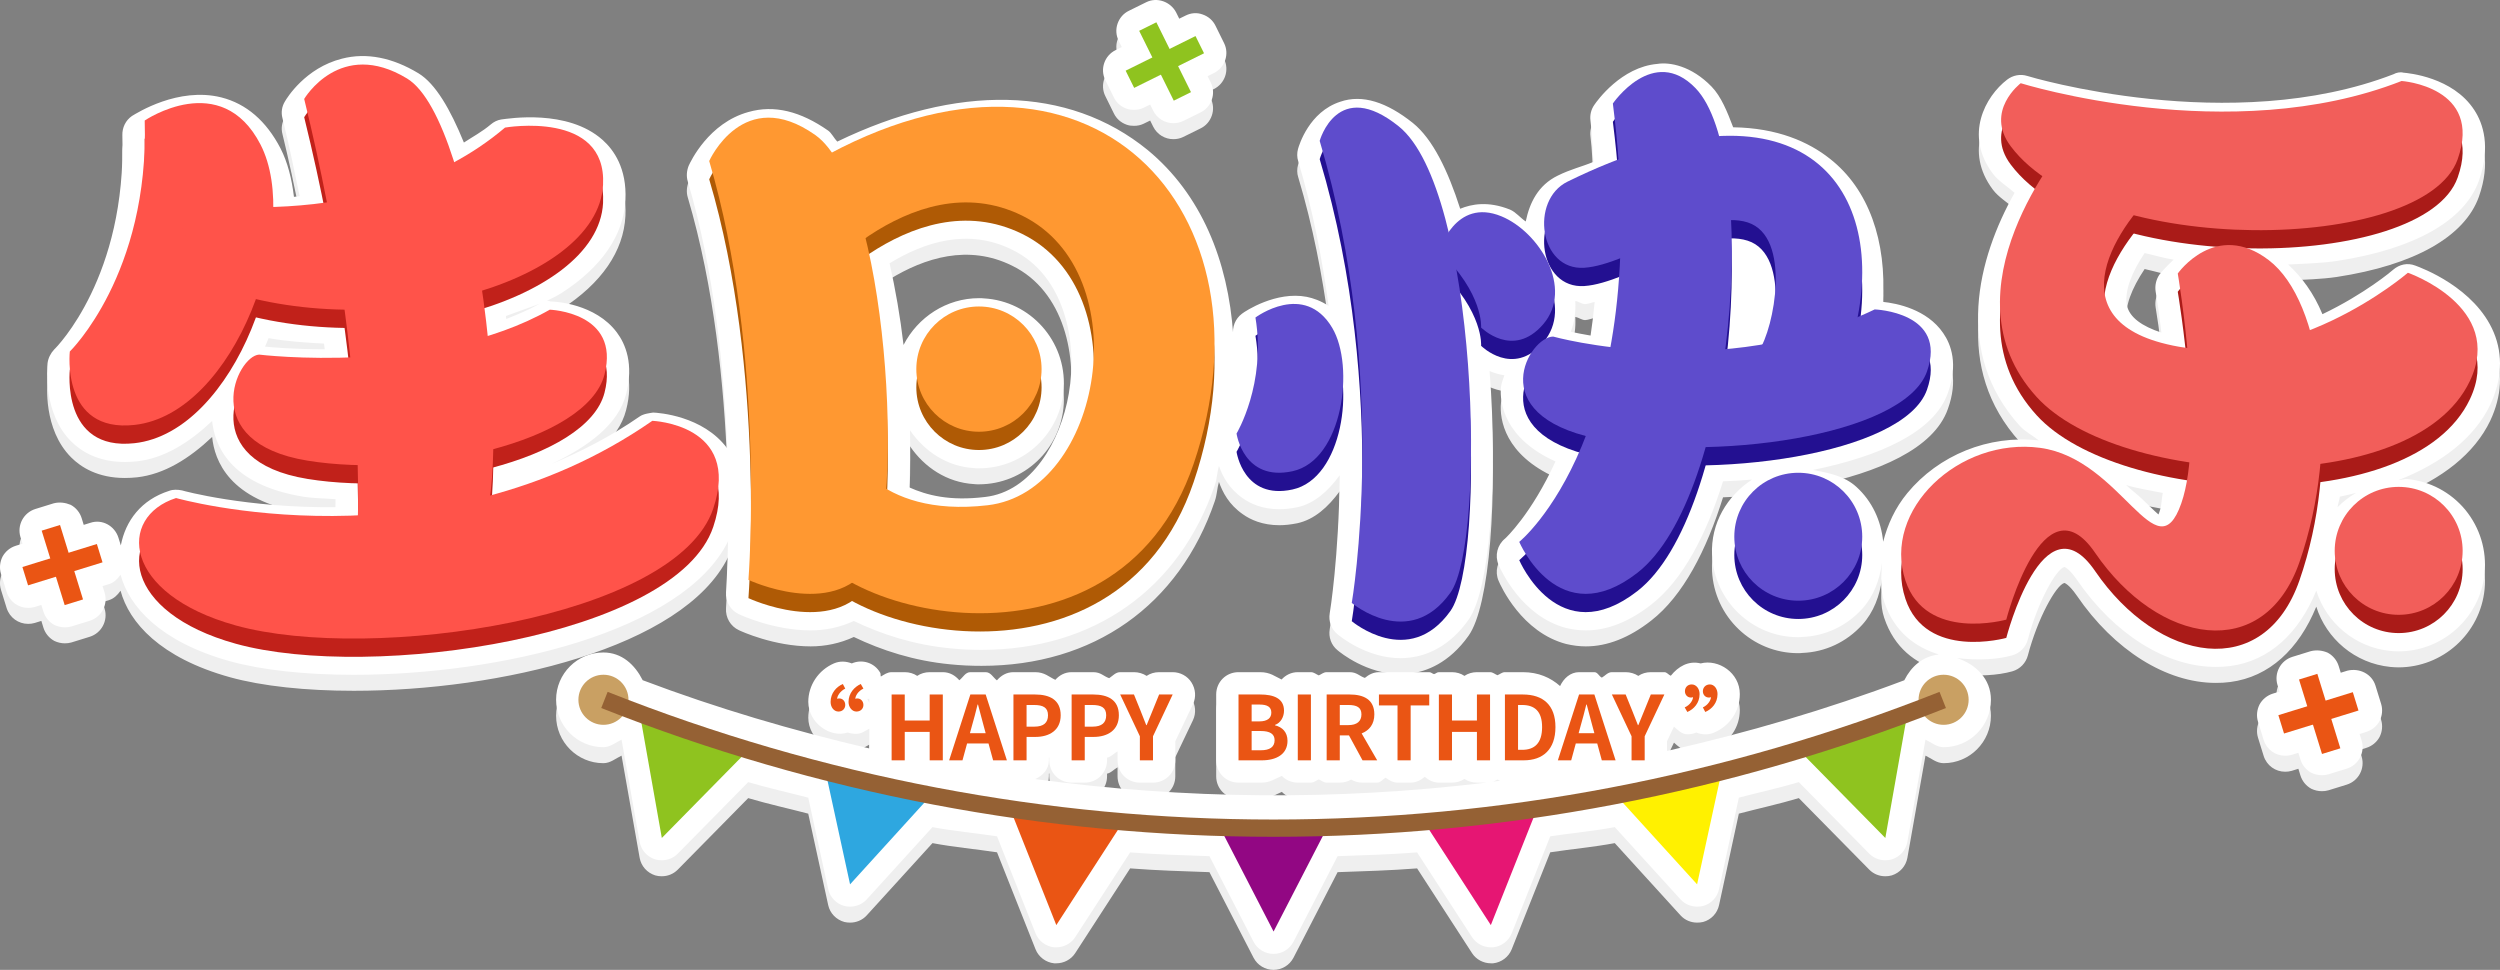 <?xml version="1.0" encoding="iso-8859-1"?>
<!-- Generator: Adobe Illustrator 22.1.0, SVG Export Plug-In . SVG Version: 6.00 Build 0)  -->
<svg version="1.1" id="&#x56FE;&#x5C42;_1" xmlns="http://www.w3.org/2000/svg" xmlns:xlink="http://www.w3.org/1999/xlink" x="0px"
	 y="0px" viewBox="0 0 1190.605 461.9" style="enable-background:new 0 0 1190.605 461.9;" xml:space="preserve">
<rect x="0" y="0" width="1190.605" height="461.9" fill="#808080" stroke="none"/>
<g>
	<g>
		<path style="fill:#EFEFEF;" d="M1185.973,200.34c5.521-11.771,6.146-23.646,1.667-34.375
			c-8.958-21.458-34.583-30.833-37.395-31.875c-3.75-1.458-7.604-0.521-10.521,1.979c-0.208,0.26-13.672,11.64-33.685,21.172
			c-4.154-10.052-9.831-17.63-16.315-23.646c7.812-0.443,15.768-0.599,23.125-1.693c36.875-5.625,60.937-19.166,67.708-38.229
			c5.729-16.25,1.979-27.291-2.188-33.645c-10.208-15.729-31.458-17.604-33.854-17.812c-1.354-0.417-3.333,0-4.583,0.729
			c-77.499,30-173.644,1.146-174.477,0.833c-3.333-1.042-6.875-0.312-9.583,1.771c-10.312,7.917-20.625,26.354-6.771,44.791
			c2.604,3.49,6.914,6.042,10.325,9.114c-17.513,31.067-29.31,75.989,2.591,111.092c2.37,2.604,6.042,4.479,8.958,6.823
			c-23.958-2.76-47.734,7.057-62.603,25.052c-5.898,7.135-9.453,15.104-11.523,23.177c-1.003-10.026-5.247-19.271-12.747-26.093
			c-5.703-5.234-13.255-6.693-20.651-8.073c30.989-6.38,57.525-17.708,64.192-36.614c5-13.75,1.563-23.125-2.187-28.541
			c-7.76-11.406-22.161-14.219-28.75-14.896c1.875-28.828-6.667-53.697-25.312-68.228c-10.026-7.943-24.83-14.609-45.989-14.922
			c-2.786-7.318-5.677-14.609-10.26-19.349c-9.687-10-20.104-11.771-25.833-10.833c-17.187,1.458-28.75,17.604-30,19.479
			c-1.563,2.187-2.188,4.792-1.875,7.396c0.911,7.161,0.859,13.073,1.432,19.791c-5.872,2.422-10.677,3.411-17.057,6.562
			c-9.271,4.531-13.359,12.89-15.195,21.823c-2.617-1.771-4.727-4.505-7.513-5.677c-10.43-4.167-18.32-2.604-23.698-0.391
			c-5.807-18.099-13.047-33.203-22.552-40.859c-12.396-9.896-24.062-13.75-34.583-10.104c-14.792,4.792-19.583,20.625-20.104,22.5
			c-0.521,1.875-0.521,3.958,0.104,5.833c7.057,23.541,11.432,46.718,14.479,68.905c-3.698-2.448-7.357-3.698-10.417-4.323
			c-14.583-2.812-29.271,6.771-30.833,8.021c-3.229,2.396-4.792,6.354-4.167,10.312c-2.383-35.651-15.338-67.239-40.729-88.228
			c-37.903-30.937-91.145-31.458-147.863-4.036c-1.484-1.536-2.734-4.115-4.323-5.234c-13.125-9.167-25.625-12.396-38.02-8.854
			c-18.854,5.208-27.5,23.541-28.437,25.625c-0.938,2.396-1.146,5-0.417,7.396c12.708,42.916,17.318,89.869,18.776,127.134
			c-11.523-15.547-32.786-16.927-35.234-17.031c-1.25,0.208-4.583,0.521-6.458,1.875c-13.75,9.531-27.89,16.693-42.083,22.656
			c17.734-8.333,31.953-18.984,35.625-33.281c3.75-14.375-0.313-23.958-4.375-29.375c-10.208-13.75-29.479-14.792-31.666-14.792
			c-2.083-1.042-3.854,0.417-5.625,1.354c-4.87,2.76-10.143,4.896-15.416,7.005c-0.052-0.495-0.065-0.964-0.13-1.432
			c9.18-3.49,19.375-6.38,26.38-10.885c19.166-12.292,29.687-27.604,30.52-44.375c0.729-15-5.521-23.854-10.937-28.646
			c-16.666-14.792-44.791-10.104-48.229-9.687c-1.875,0.313-3.542,1.146-5,2.396c-4.023,3.411-8.476,5.781-12.76,8.594
			c-6.458-15.833-13.489-28.021-21.614-32.968c-12.396-7.5-24.791-10-36.458-6.979c-17.396,4.375-26.25,18.75-27.187,20.416
			c-1.458,2.396-1.875,5.208-1.146,7.917c3.203,13.073,5.716,25.156,8.177,37.161c-0.885,0.078-1.836,0.234-2.708,0.312
			c-1.016-8.594-3.021-16.51-6.406-23.099c-6.771-13.021-16.25-21.25-28.229-24.271c-20.521-5.104-40.208,7.5-42.5,8.854
			c-3.021,2.083-4.687,5.521-4.583,9.167c1.979,67.083-31.041,100.728-32.5,102.082c-1.667,1.771-2.812,4.062-3.125,6.458
			c-0.208,2.396-2.187,23.854,11.25,37.291c4.687,4.687,12.708,9.792,25.521,9.792c1.875,0,3.854-0.104,5.833-0.312
			c12.93-1.458,24.804-8.854,35.781-19.219c1.094,10.963,7.838,30.312,43.593,36.093c4.648,0.755,10.078,0.755,15.156,1.146
			c0.013,1.51-0.026,2.448-0.026,3.828c-42.317,0.417-72.525-7.786-73.046-7.995c-2.083-0.417-4.271-0.521-6.146,0.208
			c-13.333,4.245-20.794,14.271-23.021,25.989l-1.146-3.698c-1.771-5.625-7.708-8.958-13.333-7.083l-3.19,0.99l-0.977-3.177
			c-0.833-2.708-2.708-5-5.208-6.354c-2.5-1.042-5.312-1.458-8.125-0.729l-8.75,2.708c-5.625,1.771-8.75,7.708-7.083,13.333
			l0.99,3.177l-3.177,0.99c-2.708,0.833-5,2.708-6.354,5.208c-1.25,2.5-1.562,5.417-0.729,8.125l2.708,8.75
			c1.458,4.583,5.625,7.5,10.208,7.5c1.042,0,2.083-0.104,3.125-0.417l3.19-0.99l0.977,3.177c0.833,2.708,2.708,5,5.208,6.354
			c1.562,0.729,3.229,1.146,5,1.146c1.042,0,2.083-0.104,3.125-0.417l8.75-2.708c5.625-1.771,8.75-7.708,7.083-13.333l-0.99-3.177
			l3.177-0.99c2.292-0.703,4.01-2.474,5.391-4.427c4.088,15.104,18.789,31.927,52.109,41.197
			c15.416,4.271,36.145,6.458,58.958,6.458c69.205,0,157.003-20.364,178.253-63.593c-0.326,14.479-0.937,23.906-0.964,24.218
			c-0.312,4.479,2.083,8.646,6.146,10.521c1.042,0.521,16.771,7.708,34.166,7.708c6.875,0,13.932-1.406,20.547-4.479
			c13.255,6.354,28.567,11.354,45.911,13.021c5.104,0.521,10,0.729,14.896,0.729c53.229,0,94.166-28.646,111.145-78.541
			c1.042-3.073,1.042-5.99,1.927-9.062c1.745,4.922,4.714,10.781,11.406,15.416c3.646,2.604,9.375,5.208,17.396,5.208
			c2.604,0,5.417-0.313,8.542-0.938c8.099-1.771,14.661-7.682,20.182-15.234c-0.417,39.192-4.661,65.234-4.766,65.754
			c-0.625,3.75,0.729,7.5,3.646,9.896c1.458,1.25,14.062,11.458,30.104,11.458c1.562,0,3.125-0.104,4.687-0.313
			c7.5-0.938,18.437-4.896,27.708-18.021c10.026-14.062,14.062-66.093,10-118.41c2.161,0.911,4.401,1.615,7.031,2.005
			c-0.534,1.875-1.406,3.646-1.615,5.573c-0.781,7.917,1.953,24.713,25.963,35.468c-11.549,25.208-23.75,36.536-23.984,36.718
			c-3.75,3.021-5,8.125-3.125,12.5c1.042,2.5,11.042,24.583,32.187,30.104c3.125,0.729,6.25,1.146,9.375,1.146
			c10.208,0,20.625-4.062,31.145-12.292c15.182-11.823,26.354-33.567,34.192-58.697c4.635-0.208,9.193-0.417,13.828-0.833
			c-11.797,7.682-19.752,20.729-19.062,35.885c1.042,21.979,19.271,39.166,40.937,39.166c0.625,0,1.354,0,1.979-0.104
			c11.042-0.417,21.146-5.208,28.541-13.333c5.612-6.172,8.359-13.906,9.505-21.953c-0.326,6.224-1.016,12.474,1.016,18.515
			c4.844,14.531,15,21.666,26.015,25.104c-7.708,0.911-13.099,5.677-16.432,12.292c-37.096,14.01-74.869,25-113.02,33.672v-4.609
			l3.333-6.979c1.94,1.667,3.776,3.646,6.354,3.646c1.458,0,2.917-0.208,4.271-0.833c2.708,1.042,5.625,1.25,8.542,0
			c7.5-3.229,12.187-10.312,12.187-18.333c0-10.104-10.104-16.771-18.646-14.583c-5.781-1.458-10.755,1.51-14.206,5.859
			c-1.159-0.417-1.836-1.693-3.086-1.693h-6.458c-2.188,0-4.271,0.625-5.937,1.771c-1.771-1.146-3.854-1.771-6.042-1.771h-6.562
			c-1.94,0-3.151,1.667-4.766,2.604c-1.406-0.651-1.953-2.604-3.568-2.604h-7.292c-4.089,0-7.305,2.917-9.036,6.615
			c-4.479-3.984-10.312-6.615-17.734-6.615h-8.542c-1.393,0-2.331,0.99-3.542,1.458c-1.211-0.469-2.148-1.458-3.542-1.458h-6.25
			c-2.187,0-4.271,0.625-5.937,1.771c-1.667-1.146-3.75-1.771-5.937-1.771h-6.25c-0.911,0-1.458,0.729-2.292,0.938
			c-0.833-0.208-1.38-0.938-2.292-0.938h-23.958c-2.63,0-4.857,1.198-6.693,2.734c-2.578-0.833-3.815-2.734-7.266-2.734h-10.937
			c-1.484,0-2.474,1.016-3.75,1.536c-1.276-0.521-2.266-1.536-3.75-1.536h-6.25c-3.125,0-5.781,1.406-7.708,3.49
			c-3.099-1.406-5.352-3.49-10.208-3.49h-10.312c-5.937,0-10.625,4.687-10.625,10.625v31.354c0,5.937,4.687,10.625,10.625,10.625
			h11.146c3.88,0,6.432-1.953,9.505-3.203c1.914,1.979,4.557,3.203,7.578,3.203h6.25c1.484,0,2.474-1.016,3.75-1.536
			c1.276,0.521,2.266,1.536,3.75,1.536h6.25c1.979,0,3.854-0.521,5.417-1.458c1.563,0.938,3.438,1.458,5.417,1.458h6.979
			c1.68,0,2.604-1.615,4.036-2.318c1.693,1.146,3.424,2.318,5.651,2.318h6.25c2.643,0,4.87-1.198,6.719-2.76
			c1.849,1.562,4.076,2.76,6.719,2.76h6.25c2.187,0,4.271-0.625,5.937-1.771c1.667,1.146,3.75,1.771,5.937,1.771h4.453
			c-71.432,8.646-143.436,7.969-214.789-1.693c3.62-1.693,6.484-4.635,6.484-8.932v-1.25c0.078-0.026,0.13-0.104,0.208-0.13v1.38
			c0,5.937,4.687,10.625,10.625,10.625h6.25c5.937,0,10.625-4.687,10.625-10.625v-1.25c2.083-0.469,3.255-2.083,5-3.021v4.271
			c0,5.937,4.687,10.625,10.625,10.625h6.25c5.937,0,10.625-4.687,10.625-10.625v-9.062l8.437-17.708
			c1.563-3.333,1.25-7.187-0.729-10.312c-1.875-3.021-5.312-4.896-8.958-4.896h-6.458c-2.188,0-4.271,0.625-5.937,1.771
			c-1.771-1.146-3.854-1.771-6.042-1.771h-6.562c-2.135,0-3.516,1.719-5.234,2.865c-2.656-0.885-3.984-2.865-7.578-2.865h-10.312
			c-3.19,0-5.833,1.458-7.76,3.646c-3.073-1.38-5.052-3.646-9.635-3.646h-10.312c-3.294,0-5.937,1.615-7.878,3.906
			c-1.836-1.406-2.93-3.906-5.352-3.906h-7.292c-2.396,0-3.437,2.474-5.26,3.854c-1.953-2.266-4.583-3.854-7.865-3.854h-6.25
			c-2.187,0-4.271,0.625-5.937,1.771c-1.667-1.146-3.75-1.771-5.937-1.771h-6.25c-2.018,0-3.529,1.146-5.13,2.083
			c-0.221-0.573-0.013-1.276-0.286-1.771c-2.708-4.792-8.542-6.667-13.542-4.479c-2.708-1.042-5.625-1.25-8.542,0
			c-7.396,3.229-12.187,10.417-12.187,18.333c0.104,10.208,10.625,17.291,18.75,14.583c1.25,0.417,2.708,0.625,4.167,0.625
			c2.422,0,4.18-1.458,6.146-2.474v9.427c-36.419-8.516-72.486-19.088-107.928-32.5c-3.711-7.344-9.883-13.203-18.737-13.203
			c-12.396,0-22.5,10.104-22.5,22.5c0,12.5,10.104,22.604,22.5,22.604c3.385,0,5.781-2.24,8.672-3.594l8.62,48.697
			c0.729,3.958,3.542,7.083,7.396,8.333c1.042,0.312,2.083,0.417,3.125,0.417c2.812,0,5.521-1.042,7.604-3.125l33.567-34.088
			c9.466,2.812,19.062,4.896,28.593,7.396l9.505,43.567c0.833,3.854,3.854,6.979,7.708,8.021c0.833,0.208,1.771,0.313,2.708,0.313
			c2.917,0,5.833-1.146,7.917-3.437l31.328-34.427c10.182,1.927,20.508,2.839,30.742,4.375l18.346,46.197
			c1.458,3.646,4.896,6.25,8.854,6.667c0.313,0,0.729,0,1.042,0c3.542,0,6.979-1.771,8.958-4.792l26.198-40.416
			c12.539,0.99,25.156,1.354,37.76,1.797l21.041,40.807c1.875,3.542,5.521,5.729,9.479,5.729c3.958,0,7.604-2.187,9.479-5.729
			l21.041-40.807c12.656-0.443,25.286-0.807,37.864-1.797l26.198,40.416c1.979,3.021,5.417,4.792,8.958,4.792
			c0.313,0,0.729,0,1.042,0c3.958-0.417,7.396-3.021,8.854-6.667l18.359-46.197c10.234-1.562,20.547-2.474,30.729-4.375
			l31.328,34.427c2.083,2.292,5,3.437,7.917,3.437c0.938,0,1.875-0.104,2.813-0.313c3.854-1.042,6.771-4.167,7.604-8.021
			l9.427-43.567c9.518-2.5,19.114-4.583,28.567-7.396l33.567,34.088c2.083,2.083,4.792,3.125,7.604,3.125
			c1.042,0,2.083-0.104,3.125-0.417c3.854-1.25,6.667-4.375,7.396-8.333l8.62-48.697c2.891,1.354,5.286,3.594,8.672,3.594
			c12.396,0,22.5-10.104,22.5-22.604c0-9.922-7.2-16.875-16.133-19.844c9.752,1.25,19.479,0.651,26.341-1.302
			c3.646-1.042,6.458-3.958,7.396-7.604c4.583-17.5,13.437-33.541,17.396-34.479c0,0,2.083,0.521,5.833,5.937
			c17.917,26.25,42.812,41.666,66.249,41.666c2.292,0,4.583-0.104,6.875-0.417c18.646-2.448,32.708-15.625,40.989-35.885
			c4.818,15.26,18.333,26.979,35.26,28.698c1.354,0.104,2.604,0.208,3.854,0.208c20.937,0,38.958-15.937,41.041-37.187
			c1.042-10.937-2.187-21.666-9.167-30.208c-6.979-8.437-16.875-13.646-27.708-14.687c-1.406-0.078-2.734,0.469-4.128,0.521
			C1163.043,228.101,1178.46,216.069,1185.973,200.34z M834.935,148.128c0.026-0.599,0.052-1.172,0.078-1.797
			C835.013,146.93,834.948,147.529,834.935,148.128z M755.144,152.424c1.367-0.078,2.891-0.781,4.297-0.99
			c-0.521,5.625-1.172,10.833-1.94,15.989c-3.971-0.677-7.018-1.276-9.44-1.823c1.797-4.583,2.435-9.427,2.161-14.635
			C751.941,151.174,753.399,152.581,755.144,152.424z M433.377,212.528c6.862,10,17.526,17.239,30.521,18.021
			c0.833,0.104,1.562,0.104,2.292,0.104c21.354,0,39.166-16.666,40.416-38.229c1.25-22.291-15.833-41.458-38.02-42.708
			c-0.833-0.104-1.563-0.104-2.292-0.104c-15.573,0-29.205,9.062-35.989,22.291c-1.589-13.542-3.854-26.484-6.641-38.906
			c16.666-10.182,37.5-16.875,58.463-6.406c24.687,12.083,31.25,43.229,26.875,68.541c-3.854,22.604-17.708,46.666-39.895,49.166
			c-16.797,2.031-27.669-0.807-36.171-4.609C433.351,231.043,433.637,222.137,433.377,212.528z M127.912,168.648
			c8.75,1.589,17.565,2.109,26.406,2.604c0.117,0.911,0.234,1.797,0.339,2.708c-15.182-0.026-25.494-0.964-28.424-1.276
			C126.857,171.356,127.326,169.976,127.912,168.648z M713.165,378.88c0.43,0.182,0.794,0.417,1.25,0.521
			c-1.276,0.156-2.552,0.391-3.828,0.547C711.577,379.844,712.28,379.245,713.165,378.88z M413.065,340.443h0.937v1.953
			L413.065,340.443z M1028.37,138.466c-1.563,2.292-2.188,5.208-1.771,7.917c0.807,4.713,1.81,11.797,2.76,19.635
			c-9.271-3.021-15.182-7.266-16.406-12.864c-1.406-6.823,2.396-16.041,8.411-25.026c4.635,1.016,9.036,2.396,13.802,3.151
			C1031.664,134.508,1028.813,137.789,1028.37,138.466z M1029.998,242.371c-0.521,2.578-0.573,6.042-1.315,8.177
			c-0.208,0.833-0.521,1.458-0.729,2.083c-2.292-1.979-5.208-4.896-7.604-7.187c-2.161-2.135-5.312-4.479-7.812-6.823
			C1018.11,240.288,1024.125,241.173,1029.998,242.371z M1113.226,249.194c0.26-1.719,0.898-3.333,1.107-5.052
			c2.682-0.495,5.104-1.172,7.669-1.771C1118.734,244.298,1115.869,246.486,1113.226,249.194z"/>
		<path style="fill:#EFEFEF;" d="M530.459,53.988c1.25,2.604,3.437,4.479,6.146,5.417c1.146,0.417,2.292,0.521,3.437,0.521
			c1.667,0,3.229-0.312,4.688-1.042l3.021-1.484l1.458,2.943c1.875,3.75,5.625,5.937,9.583,5.937c1.563,0,3.229-0.312,4.687-1.042
			l8.229-4.062c2.604-1.25,4.479-3.437,5.417-6.146c0.938-2.708,0.729-5.625-0.521-8.125l-1.484-3.021l2.943-1.458
			c5.312-2.604,7.5-9.062,4.896-14.271l-4.062-8.229c-1.25-2.604-3.437-4.479-6.146-5.417c-2.813-1.042-5.625-0.729-8.125,0.521
			l-3.021,1.484l-1.458-2.943c-2.604-5.104-9.062-7.5-14.271-4.896l-8.229,4.062c-2.604,1.25-4.479,3.437-5.417,6.146
			s-0.729,5.625,0.521,8.125l1.484,3.021l-2.943,1.458c-5.312,2.604-7.5,9.062-4.896,14.271L530.459,53.988z"/>
		<path style="fill:#EFEFEF;" d="M1117.952,327.006l-3.19,0.99l-0.977-3.177c-0.833-2.708-2.708-5-5.208-6.354
			c-2.396-1.042-5.208-1.458-8.125-0.729l-8.75,2.708c-5.625,1.771-8.75,7.708-7.083,13.333l0.99,3.177l-3.177,0.99
			c-2.708,0.833-5,2.708-6.354,5.208c-1.25,2.5-1.563,5.417-0.729,8.125l2.708,8.75c1.458,4.583,5.625,7.5,10.208,7.5
			c1.042,0,2.083-0.104,3.125-0.417l3.19-0.99l0.977,3.177c0.833,2.708,2.708,5,5.208,6.354c1.563,0.729,3.229,1.146,5,1.146
			c1.042,0,2.083-0.104,3.125-0.417l8.75-2.708c5.625-1.771,8.75-7.708,7.083-13.333l-0.99-3.177l3.177-0.99
			c2.708-0.833,5-2.708,6.354-5.208c1.25-2.5,1.563-5.417,0.729-8.125l-2.708-8.75
			C1129.515,328.464,1123.577,325.652,1117.952,327.006z"/>
	</g>
	<g>
		<path style="fill:#FFFFFF;" d="M1185.973,192.726c5.521-11.771,6.146-23.646,1.667-34.375
			c-8.958-21.458-34.583-30.833-37.395-31.875c-3.75-1.458-7.604-0.521-10.521,1.979c-0.208,0.26-13.672,11.64-33.685,21.172
			c-4.154-10.052-9.831-17.63-16.315-23.646c7.812-0.443,15.768-0.599,23.125-1.693c36.875-5.625,60.937-19.166,67.708-38.229
			c5.729-16.25,1.979-27.291-2.188-33.645c-10.208-15.729-31.458-17.604-33.854-17.812c-1.354-0.417-3.333,0-4.583,0.729
			c-77.499,30-173.644,1.146-174.477,0.833c-3.333-1.042-6.875-0.312-9.583,1.771c-10.312,7.917-20.625,26.354-6.771,44.791
			c2.604,3.49,6.914,6.042,10.325,9.114c-17.513,31.067-29.31,75.989,2.591,111.092c2.37,2.604,6.042,4.479,8.958,6.823
			c-23.958-2.76-47.734,7.057-62.603,25.052c-5.898,7.135-9.453,15.104-11.523,23.177c-1.003-10.026-5.247-19.271-12.747-26.093
			c-5.703-5.234-13.255-6.693-20.651-8.073c30.989-6.38,57.525-17.708,64.192-36.614c5-13.75,1.563-23.125-2.187-28.541
			c-7.76-11.406-22.161-14.219-28.75-14.896c1.875-28.828-6.667-53.697-25.312-68.228c-10.026-7.943-24.83-14.609-45.989-14.922
			c-2.786-7.318-5.677-14.609-10.26-19.349c-9.687-10-20.104-11.771-25.833-10.833c-17.187,1.458-28.75,17.604-30,19.479
			c-1.563,2.187-2.188,4.792-1.875,7.396c0.911,7.161,0.859,13.073,1.432,19.791c-5.872,2.422-10.677,3.411-17.057,6.562
			c-9.271,4.531-13.359,12.89-15.195,21.823c-2.617-1.771-4.727-4.505-7.513-5.677c-10.43-4.167-18.32-2.604-23.698-0.391
			c-5.807-18.099-13.047-33.203-22.552-40.859c-12.396-9.896-24.062-13.75-34.583-10.104c-14.792,4.792-19.583,20.625-20.104,22.5
			c-0.521,1.875-0.521,3.958,0.104,5.833c7.057,23.541,11.432,46.718,14.479,68.905c-3.698-2.448-7.357-3.698-10.417-4.323
			c-14.583-2.812-29.271,6.771-30.833,8.021c-3.229,2.396-4.792,6.354-4.167,10.312c-2.383-35.651-15.338-67.239-40.729-88.228
			c-37.903-30.937-91.145-31.458-147.863-4.036c-1.484-1.536-2.734-4.115-4.323-5.234c-13.125-9.167-25.625-12.396-38.02-8.854
			c-18.854,5.208-27.5,23.541-28.437,25.625c-0.938,2.396-1.146,5-0.417,7.396c12.708,42.916,17.318,89.869,18.776,127.134
			c-11.523-15.547-32.786-16.927-35.234-17.031c-1.25,0.208-4.583,0.521-6.458,1.875c-13.75,9.531-27.89,16.693-42.083,22.656
			c17.734-8.333,31.953-18.984,35.625-33.281c3.75-14.375-0.313-23.958-4.375-29.375c-10.208-13.75-29.479-14.791-31.666-14.791
			c-2.083-1.042-3.854,0.417-5.625,1.354c-4.87,2.76-10.143,4.896-15.416,7.005c-0.052-0.495-0.065-0.964-0.13-1.432
			c9.18-3.49,19.375-6.38,26.38-10.885c19.166-12.292,29.687-27.604,30.52-44.374c0.729-15-5.521-23.854-10.937-28.646
			c-16.666-14.791-44.791-10.104-48.229-9.687c-1.875,0.312-3.542,1.146-5,2.396c-4.023,3.411-8.476,5.781-12.76,8.594
			c-6.458-15.833-13.489-28.021-21.614-32.968c-12.396-7.5-24.791-10-36.458-6.979c-17.396,4.375-26.25,18.75-27.187,20.416
			c-1.458,2.396-1.875,5.208-1.146,7.917c3.203,13.073,5.716,25.156,8.177,37.161c-0.885,0.078-1.836,0.234-2.708,0.312
			c-1.016-8.594-3.021-16.51-6.406-23.099c-6.771-13.021-16.25-21.25-28.229-24.271c-20.521-5.104-40.208,7.5-42.5,8.854
			c-3.021,2.083-4.687,5.521-4.583,9.167c1.979,67.083-31.041,100.728-32.5,102.082c-1.667,1.771-2.812,4.062-3.125,6.458
			c-0.208,2.396-2.187,23.854,11.25,37.291c4.687,4.687,12.708,9.792,25.521,9.792c1.875,0,3.854-0.104,5.833-0.313
			c12.93-1.458,24.804-8.854,35.781-19.219c1.094,10.963,7.838,30.312,43.593,36.093c4.648,0.755,10.078,0.755,15.156,1.146
			c0.013,1.51-0.026,2.448-0.026,3.828c-42.317,0.417-72.525-7.786-73.046-7.995c-2.083-0.417-4.271-0.521-6.146,0.208
			c-13.333,4.245-20.794,14.271-23.021,25.989l-1.146-3.698c-1.771-5.625-7.708-8.958-13.333-7.083l-3.19,0.99l-0.977-3.177
			c-0.833-2.708-2.708-5-5.208-6.354c-2.5-1.042-5.312-1.458-8.125-0.729l-8.75,2.708c-5.625,1.771-8.75,7.708-7.083,13.333
			l0.99,3.177l-3.177,0.99c-2.708,0.833-5,2.708-6.354,5.208c-1.25,2.5-1.562,5.417-0.729,8.125l2.708,8.75
			c1.458,4.583,5.625,7.5,10.208,7.5c1.042,0,2.083-0.104,3.125-0.417l3.19-0.99l0.977,3.177c0.833,2.708,2.708,5,5.208,6.354
			c1.562,0.729,3.229,1.146,5,1.146c1.042,0,2.083-0.104,3.125-0.417l8.75-2.708c5.625-1.771,8.75-7.708,7.083-13.333l-0.99-3.177
			l3.177-0.99c2.292-0.703,4.01-2.474,5.391-4.427c4.088,15.104,18.789,31.927,52.109,41.197
			c15.416,4.271,36.145,6.458,58.958,6.458c69.205,0,157.003-20.364,178.253-63.593c-0.326,14.479-0.937,23.906-0.964,24.218
			c-0.312,4.479,2.083,8.646,6.146,10.521c1.042,0.521,16.771,7.708,34.166,7.708c6.875,0,13.932-1.406,20.547-4.479
			c13.255,6.354,28.567,11.354,45.911,13.021c5.104,0.521,10,0.729,14.896,0.729c53.229,0,94.166-28.646,111.145-78.541
			c1.042-3.073,1.042-5.99,1.927-9.062c1.745,4.922,4.714,10.781,11.406,15.416c3.646,2.604,9.375,5.208,17.396,5.208
			c2.604,0,5.417-0.312,8.542-0.937c8.099-1.771,14.661-7.682,20.182-15.234c-0.417,39.192-4.661,65.234-4.766,65.754
			c-0.625,3.75,0.729,7.5,3.646,9.896c1.458,1.25,14.062,11.458,30.104,11.458c1.562,0,3.125-0.104,4.687-0.313
			c7.5-0.937,18.437-4.896,27.708-18.021c10.026-14.062,14.062-66.093,10-118.41c2.161,0.911,4.401,1.615,7.031,2.005
			c-0.534,1.875-1.406,3.646-1.615,5.573c-0.781,7.917,1.953,24.713,25.963,35.468c-11.549,25.208-23.75,36.536-23.984,36.718
			c-3.75,3.021-5,8.125-3.125,12.5c1.042,2.5,11.042,24.583,32.187,30.104c3.125,0.729,6.25,1.146,9.375,1.146
			c10.208,0,20.625-4.062,31.145-12.292c15.182-11.823,26.354-33.567,34.192-58.697c4.635-0.208,9.193-0.417,13.828-0.833
			c-11.797,7.682-19.752,20.729-19.062,35.885c1.042,21.979,19.271,39.166,40.937,39.166c0.625,0,1.354,0,1.979-0.104
			c11.042-0.417,21.146-5.208,28.541-13.333c5.612-6.172,8.359-13.906,9.505-21.953c-0.326,6.224-1.016,12.474,1.016,18.515
			c4.844,14.531,15,21.666,26.015,25.104c-7.708,0.911-13.099,5.677-16.432,12.292c-37.096,14.01-74.869,25-113.02,33.672v-4.609
			l3.333-6.979c1.94,1.667,3.776,3.646,6.354,3.646c1.458,0,2.917-0.208,4.271-0.833c2.708,1.042,5.625,1.25,8.542,0
			c7.5-3.229,12.187-10.312,12.187-18.333c0-10.104-10.104-16.771-18.646-14.583c-5.781-1.458-10.755,1.51-14.206,5.859
			c-1.159-0.417-1.836-1.693-3.086-1.693h-6.458c-2.188,0-4.271,0.625-5.937,1.771c-1.771-1.146-3.854-1.771-6.042-1.771h-6.562
			c-1.94,0-3.151,1.667-4.766,2.604c-1.406-0.651-1.953-2.604-3.568-2.604h-7.292c-4.089,0-7.305,2.917-9.036,6.615
			c-4.479-3.984-10.312-6.615-17.734-6.615h-8.542c-1.393,0-2.331,0.99-3.542,1.458c-1.211-0.469-2.148-1.458-3.542-1.458h-6.25
			c-2.187,0-4.271,0.625-5.937,1.771c-1.667-1.146-3.75-1.771-5.937-1.771h-6.25c-0.911,0-1.458,0.729-2.292,0.938
			c-0.833-0.208-1.38-0.938-2.292-0.938h-23.958c-2.63,0-4.857,1.198-6.693,2.734c-2.578-0.833-3.815-2.734-7.266-2.734h-10.937
			c-1.484,0-2.474,1.016-3.75,1.536c-1.276-0.521-2.266-1.536-3.75-1.536h-6.25c-3.125,0-5.781,1.406-7.708,3.49
			c-3.099-1.406-5.352-3.49-10.208-3.49h-10.312c-5.937,0-10.625,4.687-10.625,10.625v31.354c0,5.937,4.687,10.625,10.625,10.625
			h11.146c3.88,0,6.432-1.953,9.505-3.203c1.914,1.979,4.557,3.203,7.578,3.203h6.25c1.484,0,2.474-1.016,3.75-1.536
			c1.276,0.521,2.266,1.536,3.75,1.536h6.25c1.979,0,3.854-0.521,5.417-1.458c1.563,0.937,3.438,1.458,5.417,1.458h6.979
			c1.68,0,2.604-1.615,4.036-2.318c1.693,1.146,3.424,2.318,5.651,2.318h6.25c2.643,0,4.87-1.198,6.719-2.76
			c1.849,1.562,4.076,2.76,6.719,2.76h6.25c2.187,0,4.271-0.625,5.937-1.771c1.667,1.146,3.75,1.771,5.937,1.771h4.453
			c-71.432,8.646-143.436,7.969-214.789-1.693c3.62-1.693,6.484-4.635,6.484-8.932v-1.25c0.078-0.026,0.13-0.104,0.208-0.13v1.38
			c0,5.937,4.687,10.625,10.625,10.625h6.25c5.937,0,10.625-4.687,10.625-10.625v-1.25c2.083-0.469,3.255-2.083,5-3.021v4.271
			c0,5.937,4.687,10.625,10.625,10.625h6.25c5.937,0,10.625-4.687,10.625-10.625v-9.062l8.437-17.708
			c1.563-3.333,1.25-7.187-0.729-10.312c-1.875-3.021-5.312-4.896-8.958-4.896h-6.458c-2.188,0-4.271,0.625-5.937,1.771
			c-1.771-1.146-3.854-1.771-6.042-1.771h-6.562c-2.135,0-3.516,1.719-5.234,2.865c-2.656-0.885-3.984-2.865-7.578-2.865h-10.312
			c-3.19,0-5.833,1.458-7.76,3.646c-3.073-1.38-5.052-3.646-9.635-3.646h-10.312c-3.294,0-5.937,1.615-7.878,3.906
			c-1.836-1.406-2.93-3.906-5.352-3.906h-7.292c-2.396,0-3.437,2.474-5.26,3.854c-1.953-2.266-4.583-3.854-7.865-3.854h-6.25
			c-2.187,0-4.271,0.625-5.937,1.771c-1.667-1.146-3.75-1.771-5.937-1.771h-6.25c-2.018,0-3.529,1.146-5.13,2.083
			c-0.221-0.573-0.013-1.276-0.286-1.771c-2.708-4.792-8.542-6.667-13.542-4.479c-2.708-1.042-5.625-1.25-8.542,0
			c-7.396,3.229-12.187,10.417-12.187,18.333c0.104,10.208,10.625,17.291,18.75,14.583c1.25,0.417,2.708,0.625,4.167,0.625
			c2.422,0,4.18-1.458,6.146-2.474v9.427c-36.419-8.516-72.486-19.088-107.928-32.5c-3.711-7.344-9.883-13.203-18.737-13.203
			c-12.396,0-22.5,10.104-22.5,22.5c0,12.5,10.104,22.604,22.5,22.604c3.385,0,5.781-2.24,8.672-3.594l8.62,48.697
			c0.729,3.958,3.542,7.083,7.396,8.333c1.042,0.313,2.083,0.417,3.125,0.417c2.812,0,5.521-1.042,7.604-3.125l33.567-34.088
			c9.466,2.812,19.062,4.896,28.593,7.396l9.505,43.567c0.833,3.854,3.854,6.979,7.708,8.021c0.833,0.208,1.771,0.313,2.708,0.313
			c2.917,0,5.833-1.146,7.917-3.437l31.328-34.427c10.182,1.927,20.508,2.839,30.742,4.375l18.346,46.197
			c1.458,3.646,4.896,6.25,8.854,6.667c0.313,0,0.729,0,1.042,0c3.542,0,6.979-1.771,8.958-4.792l26.198-40.416
			c12.539,0.99,25.156,1.354,37.76,1.797l21.041,40.807c1.875,3.542,5.521,5.729,9.479,5.729c3.958,0,7.604-2.188,9.479-5.729
			l21.041-40.807c12.656-0.443,25.286-0.807,37.864-1.797l26.198,40.416c1.979,3.021,5.417,4.792,8.958,4.792
			c0.313,0,0.729,0,1.042,0c3.958-0.417,7.396-3.021,8.854-6.667l18.359-46.197c10.234-1.563,20.547-2.474,30.729-4.375
			l31.328,34.427c2.083,2.292,5,3.437,7.917,3.437c0.938,0,1.875-0.104,2.813-0.313c3.854-1.042,6.771-4.167,7.604-8.021
			l9.427-43.567c9.518-2.5,19.114-4.583,28.567-7.396l33.567,34.088c2.083,2.083,4.792,3.125,7.604,3.125
			c1.042,0,2.083-0.104,3.125-0.417c3.854-1.25,6.667-4.375,7.396-8.333l8.62-48.697c2.891,1.354,5.286,3.594,8.672,3.594
			c12.396,0,22.5-10.104,22.5-22.604c0-9.922-7.2-16.875-16.133-19.844c9.752,1.25,19.479,0.651,26.341-1.302
			c3.646-1.042,6.458-3.958,7.396-7.604c4.583-17.5,13.437-33.541,17.396-34.479c0,0,2.083,0.521,5.833,5.937
			c17.917,26.25,42.812,41.666,66.249,41.666c2.292,0,4.583-0.104,6.875-0.417c18.646-2.448,32.708-15.625,40.989-35.885
			c4.818,15.26,18.333,26.979,35.26,28.698c1.354,0.104,2.604,0.208,3.854,0.208c20.937,0,38.958-15.937,41.041-37.187
			c1.042-10.937-2.187-21.666-9.167-30.208c-6.979-8.437-16.875-13.646-27.708-14.687c-1.406-0.078-2.734,0.469-4.128,0.521
			C1163.043,220.486,1178.46,208.455,1185.973,192.726z M834.935,140.513c0.026-0.599,0.052-1.172,0.078-1.797
			C835.013,139.315,834.948,139.914,834.935,140.513z M755.144,144.81c1.367-0.078,2.891-0.781,4.297-0.99
			c-0.521,5.625-1.172,10.833-1.94,15.989c-3.971-0.677-7.018-1.276-9.44-1.823c1.797-4.583,2.435-9.427,2.161-14.635
			C751.941,143.56,753.399,144.966,755.144,144.81z M433.377,204.914c6.862,10,17.526,17.239,30.521,18.021
			c0.833,0.104,1.562,0.104,2.292,0.104c21.354,0,39.166-16.666,40.416-38.229c1.25-22.291-15.833-41.458-38.02-42.708
			c-0.833-0.104-1.563-0.104-2.292-0.104c-15.573,0-29.205,9.062-35.989,22.291c-1.589-13.542-3.854-26.484-6.641-38.906
			c16.666-10.182,37.5-16.875,58.463-6.406c24.687,12.083,31.25,43.229,26.875,68.541c-3.854,22.604-17.708,46.666-39.895,49.166
			c-16.797,2.031-27.669-0.807-36.171-4.609C433.351,223.429,433.637,214.523,433.377,204.914z M127.912,161.034
			c8.75,1.589,17.565,2.109,26.406,2.604c0.117,0.911,0.234,1.797,0.339,2.708c-15.182-0.026-25.494-0.964-28.424-1.276
			C126.857,163.742,127.326,162.362,127.912,161.034z M713.165,371.266c0.43,0.182,0.794,0.417,1.25,0.521
			c-1.276,0.156-2.552,0.391-3.828,0.547C711.577,372.229,712.28,371.631,713.165,371.266z M413.065,332.829h0.937v1.953
			L413.065,332.829z M1028.37,130.852c-1.563,2.292-2.188,5.208-1.771,7.917c0.807,4.714,1.81,11.797,2.76,19.635
			c-9.271-3.021-15.182-7.266-16.406-12.864c-1.406-6.823,2.396-16.041,8.411-25.026c4.635,1.016,9.036,2.396,13.802,3.151
			C1031.664,126.894,1028.813,130.175,1028.37,130.852z M1029.998,234.757c-0.521,2.578-0.573,6.042-1.315,8.177
			c-0.208,0.833-0.521,1.458-0.729,2.083c-2.292-1.979-5.208-4.896-7.604-7.187c-2.161-2.135-5.312-4.479-7.812-6.823
			C1018.11,232.674,1024.125,233.559,1029.998,234.757z M1113.226,241.58c0.26-1.719,0.898-3.333,1.107-5.052
			c2.682-0.495,5.104-1.172,7.669-1.771C1118.734,236.684,1115.869,238.872,1113.226,241.58z"/>
		<path style="fill:#FFFFFF;" d="M530.459,46.374c1.25,2.604,3.437,4.479,6.146,5.417c1.146,0.417,2.292,0.521,3.437,0.521
			c1.667,0,3.229-0.312,4.688-1.042l3.021-1.484l1.458,2.943c1.875,3.75,5.625,5.937,9.583,5.937c1.563,0,3.229-0.312,4.687-1.042
			l8.229-4.062c2.604-1.25,4.479-3.437,5.417-6.146c0.938-2.708,0.729-5.625-0.521-8.125l-1.484-3.021l2.943-1.458
			c5.312-2.604,7.5-9.062,4.896-14.271l-4.062-8.229c-1.25-2.604-3.437-4.479-6.146-5.417c-2.813-1.042-5.625-0.729-8.125,0.521
			L561.605,8.9l-1.458-2.943c-2.604-5.104-9.062-7.5-14.271-4.896l-8.229,4.062c-2.604,1.25-4.479,3.437-5.417,6.146
			s-0.729,5.625,0.521,8.125l1.484,3.021l-2.943,1.458c-5.312,2.604-7.5,9.062-4.896,14.271L530.459,46.374z"/>
		<path style="fill:#FFFFFF;" d="M1117.952,319.392l-3.19,0.99l-0.977-3.177c-0.833-2.708-2.708-5-5.208-6.354
			c-2.396-1.042-5.208-1.458-8.125-0.729l-8.75,2.708c-5.625,1.771-8.75,7.708-7.083,13.333l0.99,3.177l-3.177,0.99
			c-2.708,0.833-5,2.708-6.354,5.208c-1.25,2.5-1.563,5.417-0.729,8.125l2.708,8.75c1.458,4.583,5.625,7.5,10.208,7.5
			c1.042,0,2.083-0.104,3.125-0.417l3.19-0.99l0.977,3.177c0.833,2.708,2.708,5,5.208,6.354c1.563,0.729,3.229,1.146,5,1.146
			c1.042,0,2.083-0.104,3.125-0.417l8.75-2.708c5.625-1.771,8.75-7.708,7.083-13.333l-0.99-3.177l3.177-0.99
			c2.708-0.833,5-2.708,6.354-5.208c1.25-2.5,1.563-5.417,0.729-8.125l-2.708-8.75
			C1129.515,320.85,1123.577,318.037,1117.952,319.392z"/>
	</g>
	<g>
		<g>
			<g>
				<g>
					<g>
						<path style="fill:#C1211A;" d="M68.915,66.103c0,0,36.438-24.849,55.149,11.44c20.107,38.997-11.92,128.201-60.002,133.527
							c-35.105,3.888-30.818-34.949-30.818-34.949S71.14,139.242,68.915,66.103z"/>
					</g>
				</g>
				<g>
					<g>
						<path style="fill:#231091;" d="M597.896,159.916c0,0,23.289-17.4,36.563,4.912c10.859,18.253,5.105,63.065-18.92,68.291
							c-23.363,5.083-26.644-17.945-26.644-17.945S603.137,191.542,597.896,159.916z"/>
					</g>
				</g>
				<g>
					<g>
						<path style="fill:#231091;" d="M685.417,128.264c0,0,7.548-25.65,29.622-16.546c18.059,7.448,34.635,34.385,19.833,51.48
							c-14.394,16.624-29.508,1.484-29.508,1.484S706.714,148.654,685.417,128.264z"/>
					</g>
				</g>
				<g>
					<g>
						<path style="fill:#C1211A;" d="M81.105,104.075c0,0,95.994,19.223,159.41-34.611c0,0,48.523-8.462,46.687,27.264
							c-2.458,47.819-111.795,77.621-189.042,47.107"/>
					</g>
				</g>
				<g>
					<g>
						<path style="fill:#AA1B18;" d="M1143.746,47.27c-81.831,32.181-181.397,1.056-181.397,1.056s-17.355,13.229-4.748,30.051
							c39.924,53.269,196.91,51.155,212.833,6.195C1182.673,50.013,1143.746,47.27,1143.746,47.27z"/>
					</g>
				</g>
				<g>
					<g>
						<path style="fill:#C1211A;" d="M83.843,245.889c0,0,123.392,35.055,226.819-36.774c0,0,42.533,1.607,29.019,41.801
							c-17.614,52.39-162.866,73.515-227.318,55.678C58.192,291.602,55.936,254.858,83.843,245.889z"/>
					</g>
				</g>
				<g>
					<g>
						<path style="fill:#C1211A;" d="M123.399,177.578c0,0,82.847,10.143,138.428-21.387c0,0,33.726,1.137,26.067,30.848
							c-8.35,32.391-88.777,49.623-141.455,41.041S112.753,178.181,123.399,177.578z"/>
					</g>
				</g>
				<g>
					<g>
						<path style="fill:#231091;" d="M739.702,168.994c0,0,79.654,22.381,153.105-12.931c0,0,34.946,1.192,24.887,29.596
							c-10.966,30.965-103.391,43.291-157.636,31.84C705.814,206.049,728.575,168.95,739.702,168.994z"/>
					</g>
				</g>
				<g>
					<g>
						<path style="fill:#C1211A;" d="M144.866,55.822c0,0,17.094-29.093,48.98-9.74c33.808,20.52,52.291,190.562,33.855,218.9
							s-58.238,8.15-58.238,8.15S178.492,192.861,144.866,55.822z"/>
					</g>
				</g>
				<g>
					<g>
						<path style="fill:#231091;" d="M628.491,75.79c0,0,8.437-30.491,37.713-6.863c37.518,30.279,42.062,197.476,24.54,222.059
							c-19.791,27.767-46.973,4.856-46.973,4.856S662.202,188.418,628.491,75.79z"/>
					</g>
				</g>
				<g>
					<g>
						<path style="fill:#AF5A05;" d="M337.751,85.382c0,0,16.259-36.557,50.498-12.39c34.955,24.673,43.17,179.431,25.782,205.061
							s-57.592,6.81-57.592,6.81S364.883,176.731,337.751,85.382z"/>
					</g>
				</g>
				<g>
					<g>
						<path style="fill:#AF5A05;" d="M381.634,149.9c0,0,51.591-64.833,105.151-38.513c55.747,27.395,38.386,131.558-16.446,137.939
							c-53.939,6.277-67.21-27.887-67.21-27.887s-26.487,7.231-22.337,37.123c5.824,41.949,150.644,80.086,187.682-29.006
							C609.356,109.147,519.238,10.887,388.71,85.438"/>
					</g>
				</g>
				<g>
					<g>
						<path style="fill:#231091;" d="M746.48,95.23c-17.89,8.796-13.449,42.409,8.036,40.994
							c21.361-1.406,56.593-28.402,77.794-21.6c21.202,6.803,12.581,50.726,5.283,61.19c-7.298,10.463,33.524,45.328,46.49-13.205
							C898.656,96.817,856.762,41.007,746.48,95.23z"/>
					</g>
				</g>
				<g>
					<g>
						<path style="fill:#231091;" d="M768.112,57.998c0,0,19.218-28.123,39.334-7.345c31.269,32.297,19.094,194.478-27.643,230.84
							c-37.573,29.232-56.277-14.722-56.277-14.722S788.059,214.755,768.112,57.998z"/>
					</g>
				</g>
				<g>
					<g>
						<circle style="fill:#231091;" cx="856.414" cy="264.317" r="30.464"/>
					</g>
				</g>
				<g>
					<g>
						<circle style="fill:#AA1B18;" cx="1142.349" cy="271.037" r="30.464"/>
					</g>
				</g>
				<g>
					<g>
						<circle style="fill:#AF5A05;" cx="466.218" cy="184.487" r="29.825"/>
					</g>
				</g>
				<g>
					<g>
						<path style="fill:#AA1B18;" d="M983.804,77.073c0,0-60.067,69.92-13.882,120.67c39.176,43.048,179.253,49.422,206.315-7.55
							c16.865-35.505-29.503-51.595-29.503-51.595s-57.393,49.667-117.464,33.357c-50.904-13.821-19.235-59.593,4.094-78.525"/>
					</g>
				</g>
				<g>
					<g>
						<path style="fill:#AA1B18;" d="M1037.141,138.96c0,0,13.156,76.793,1.658,109.518c-11.871,33.788-28.232-21.247-67.217-26.494
							c-38.527-5.186-75.356,29.519-64.119,63.255c9.745,29.259,48.012,18.559,48.012,18.559s17.565-67.987,42.273-31.869
							c30.075,43.964,80.496,52.898,97.364,4.435c19.601-56.312,11.339-123.982-14.663-143.793
							C1055.179,113.316,1037.141,138.96,1037.141,138.96z"/>
					</g>
				</g>
			</g>
			<g>
				<g>
					<g>
						<path style="fill:#FF534A;" d="M68.915,57.401c0,0,36.438-24.849,55.149,11.44c20.107,38.997-11.92,128.201-60.002,133.527
							c-35.105,3.888-30.818-34.949-30.818-34.949S71.14,130.539,68.915,57.401z"/>
					</g>
				</g>
				<g>
					<g>
						<path style="fill:#5E4CCC;" d="M597.896,151.214c0,0,23.289-17.4,36.563,4.912c10.859,18.253,5.105,63.065-18.92,68.291
							c-23.363,5.083-26.644-17.945-26.644-17.945S603.137,182.84,597.896,151.214z"/>
					</g>
				</g>
				<g>
					<g>
						<path style="fill:#5E4CCC;" d="M685.417,119.562c0,0,7.548-25.65,29.622-16.546c18.059,7.448,34.635,34.385,19.833,51.48
							c-14.394,16.624-29.508,1.484-29.508,1.484S706.714,139.951,685.417,119.562z"/>
					</g>
				</g>
				<g>
					<g>
						<path style="fill:#FF534A;" d="M81.105,95.373c0,0,95.994,19.223,159.41-34.611c0,0,48.523-8.462,46.687,27.264
							c-2.458,47.819-111.795,77.621-189.042,47.107"/>
					</g>
				</g>
				<g>
					<g>
						<path style="fill:#F25E5A;" d="M1143.746,38.568c-81.831,32.181-181.397,1.056-181.397,1.056s-17.355,13.229-4.748,30.051
							c39.924,53.269,196.91,51.155,212.833,6.195C1182.673,41.31,1143.746,38.568,1143.746,38.568z"/>
					</g>
				</g>
				<g>
					<g>
						<path style="fill:#FF534A;" d="M83.843,237.186c0,0,123.392,35.055,226.819-36.774c0,0,42.533,1.607,29.019,41.801
							c-17.614,52.39-162.866,73.515-227.318,55.678C58.192,282.899,55.936,246.156,83.843,237.186z"/>
					</g>
				</g>
				<g>
					<g>
						<path style="fill:#FF534A;" d="M123.399,168.876c0,0,82.847,10.143,138.428-21.387c0,0,33.726,1.137,26.067,30.848
							c-8.35,32.391-88.777,49.623-141.455,41.041C93.761,210.796,112.753,169.478,123.399,168.876z"/>
					</g>
				</g>
				<g>
					<g>
						<path style="fill:#5E4CCC;" d="M739.702,160.292c0,0,79.654,22.381,153.105-12.931c0,0,34.946,1.192,24.887,29.596
							c-10.966,30.965-103.391,43.291-157.636,31.84C705.814,197.347,728.575,160.248,739.702,160.292z"/>
					</g>
				</g>
				<g>
					<g>
						<path style="fill:#FF534A;" d="M144.866,47.12c0,0,17.094-29.093,48.98-9.74c33.808,20.52,52.291,190.562,33.855,218.9
							c-18.436,28.338-58.238,8.15-58.238,8.15S178.492,184.158,144.866,47.12z"/>
					</g>
				</g>
				<g>
					<g>
						<path style="fill:#5E4CCC;" d="M628.491,67.087c0,0,8.437-30.491,37.713-6.863c37.518,30.279,42.062,197.476,24.54,222.059
							c-19.791,27.767-46.973,4.856-46.973,4.856S662.202,179.716,628.491,67.087z"/>
					</g>
				</g>
				<g>
					<g>
						<path style="fill:#FF9831;" d="M337.751,76.68c0,0,16.259-36.557,50.498-12.39c34.955,24.673,43.17,179.431,25.782,205.061
							s-57.592,6.81-57.592,6.81S364.883,168.029,337.751,76.68z"/>
					</g>
				</g>
				<g>
					<g>
						<path style="fill:#FF9831;" d="M381.634,141.197c0,0,51.591-64.833,105.151-38.513
							c55.747,27.395,38.386,131.558-16.446,137.939c-53.939,6.277-67.21-27.887-67.21-27.887s-26.487,7.231-22.337,37.123
							c5.824,41.949,150.644,80.086,187.682-29.006C609.356,100.444,519.238,2.184,388.71,76.736"/>
					</g>
				</g>
				<g>
					<g>
						<path style="fill:#5E4CCC;" d="M746.48,86.528c-17.89,8.796-13.449,42.409,8.036,40.994
							c21.361-1.406,56.593-28.402,77.794-21.6c21.202,6.803,12.581,50.726,5.283,61.19c-7.298,10.463,33.524,45.328,46.49-13.205
							C898.656,88.115,856.762,32.304,746.48,86.528z"/>
					</g>
				</g>
				<g>
					<g>
						<path style="fill:#5E4CCC;" d="M768.112,49.296c0,0,19.218-28.123,39.334-7.345c31.269,32.297,19.094,194.478-27.643,230.84
							c-37.573,29.232-56.277-14.722-56.277-14.722S788.059,206.052,768.112,49.296z"/>
					</g>
				</g>
				<g>
					<g>
						<circle style="fill:#5E4CCC;" cx="856.414" cy="255.614" r="30.464"/>
					</g>
				</g>
				<g>
					<g>
						<circle style="fill:#F25E5A;" cx="1142.349" cy="262.335" r="30.464"/>
					</g>
				</g>
				<g>
					<g>
						<circle style="fill:#FF9831;" cx="466.218" cy="175.785" r="29.825"/>
					</g>
				</g>
				<g>
					<g>
						<path style="fill:#F25E5A;" d="M983.804,68.371c0,0-60.067,69.92-13.882,120.67c39.176,43.048,179.253,49.422,206.315-7.55
							c16.865-35.505-29.503-51.595-29.503-51.595s-57.393,49.667-117.464,33.357c-50.904-13.821-19.235-59.593,4.094-78.525"/>
					</g>
				</g>
				<g>
					<g>
						<path style="fill:#F25E5A;" d="M1037.141,130.258c0,0,13.156,76.793,1.658,109.518
							c-11.871,33.788-28.232-21.247-67.217-26.494c-38.527-5.186-75.356,29.519-64.119,63.255
							c9.745,29.259,48.012,18.559,48.012,18.559s17.565-67.987,42.273-31.869c30.075,43.964,80.496,52.898,97.364,4.435
							c19.601-56.312,11.339-123.982-14.663-143.793C1055.179,104.613,1037.141,130.258,1037.141,130.258z"/>
					</g>
				</g>
			</g>
			<g>
				<path style="fill:#EA5514;" d="M402.544,327.933c-2.5,1.25-3.854,3.542-3.854,4.896c0.208-0.104,0.521-0.208,0.938-0.208
					c1.771,0,2.917,1.354,2.917,3.125c0,1.667-1.25,3.125-3.229,3.125c-2.187,0-3.75-2.083-3.75-4.583
					c0-4.167,2.708-7.187,5.833-8.542L402.544,327.933z M411.19,327.933c-2.604,1.25-3.854,3.542-3.854,4.896
					c0.104-0.104,0.521-0.208,0.937-0.208c1.667,0,2.917,1.354,2.917,3.125c0,1.667-1.25,3.125-3.333,3.125s-3.75-2.083-3.75-4.583
					c0-4.167,2.812-7.187,5.833-8.542L411.19,327.933z"/>
				<path style="fill:#EA5514;" d="M424.627,330.746h6.25v12.396h11.875v-12.396h6.25v31.354h-6.25v-13.542h-11.875v13.542h-6.25
					V330.746z"/>
				<path style="fill:#EA5514;" d="M470.772,354.079h-10.208l-2.187,8.021h-6.354l10.104-31.354h7.292l10.104,31.354h-6.562
					L470.772,354.079z M469.418,349.183l-0.937-3.437c-0.938-3.229-1.771-6.875-2.708-10.208h-0.208
					c-0.833,3.437-1.771,6.979-2.708,10.208l-0.938,3.437H469.418z"/>
				<path style="fill:#EA5514;" d="M482.647,330.746h10.312c6.875,0,12.187,2.5,12.187,9.896c0,7.083-5.312,10.312-12.083,10.312
					h-4.167v11.146h-6.25V330.746z M492.647,346.058c4.375,0,6.458-1.875,6.458-5.417c0-3.646-2.292-4.896-6.667-4.896h-3.542
					v10.312H492.647z"/>
				<path style="fill:#EA5514;" d="M510.355,330.746h10.312c6.875,0,12.187,2.5,12.187,9.896c0,7.083-5.312,10.312-12.083,10.312
					h-4.167v11.146h-6.25V330.746z M520.355,346.058c4.375,0,6.458-1.875,6.458-5.417c0-3.646-2.292-4.896-6.667-4.896h-3.542
					v10.312H520.355z"/>
				<path style="fill:#EA5514;" d="M542.855,350.641l-9.375-19.896h6.562l3.125,7.708c0.938,2.292,1.771,4.479,2.708,6.875h0.208
					c0.938-2.396,1.875-4.583,2.812-6.875l3.125-7.708h6.458l-9.375,19.896v11.458h-6.25V350.641z"/>
				<path style="fill:#EA5514;" d="M589.833,330.746h10.312c6.458,0,11.354,1.875,11.354,7.708c0,2.917-1.563,5.833-4.271,6.771
					v0.208c3.437,0.833,5.937,3.229,5.937,7.396c0,6.354-5.312,9.271-12.187,9.271h-11.146V330.746z M599.729,343.558
					c3.958,0,5.729-1.667,5.729-4.167c0-2.708-1.875-3.854-5.625-3.854h-3.75v8.021H599.729z M600.458,357.308
					c4.271,0,6.562-1.562,6.562-4.792c0-3.021-2.292-4.375-6.562-4.375h-4.375v9.167H600.458z"/>
				<path style="fill:#EA5514;" d="M618.062,330.746h6.25v31.354h-6.25V330.746z"/>
				<path style="fill:#EA5514;" d="M648.895,362.099l-6.458-11.875h-4.375v11.875h-6.25v-31.354h10.937
					c6.562,0,11.771,2.292,11.771,9.479c0,4.687-2.396,7.604-6.042,9.062l7.396,12.812H648.895z M638.062,345.329h4.062
					c4.062,0,6.25-1.771,6.25-5.104s-2.188-4.479-6.25-4.479h-4.062V345.329z"/>
				<path style="fill:#EA5514;" d="M665.562,335.954h-8.854v-5.208h23.958v5.208h-8.854v26.146h-6.25V335.954z"/>
				<path style="fill:#EA5514;" d="M685.249,330.746h6.25v12.396h11.875v-12.396h6.25v31.354h-6.25v-13.542h-11.875v13.542h-6.25
					V330.746z"/>
				<path style="fill:#EA5514;" d="M716.707,330.746h8.542c9.583,0,15.521,5,15.521,15.521c0,10.625-5.937,15.833-15.104,15.833
					h-8.958V330.746z M724.936,357.099c5.833,0,9.479-3.125,9.479-10.833c0-7.604-3.646-10.521-9.479-10.521h-1.979v21.354H724.936z
					"/>
				<path style="fill:#EA5514;" d="M760.665,354.079h-10.208l-2.188,8.021h-6.354l10.104-31.354h7.292l10.104,31.354h-6.562
					L760.665,354.079z M759.311,349.183l-0.938-3.437c-0.938-3.229-1.771-6.875-2.708-10.208h-0.208
					c-0.833,3.437-1.771,6.979-2.708,10.208l-0.938,3.437H759.311z"/>
				<path style="fill:#EA5514;" d="M777.019,350.641l-9.375-19.896h6.562l3.125,7.708c0.938,2.292,1.771,4.479,2.708,6.875h0.208
					c0.938-2.396,1.875-4.583,2.813-6.875l3.125-7.708h6.458l-9.375,19.896v11.458h-6.25V350.641z"/>
				<path style="fill:#EA5514;" d="M802.331,336.891c2.604-1.146,3.958-3.542,3.958-4.896c-0.208,0.104-0.521,0.208-0.938,0.208
					c-1.771,0-2.917-1.354-2.917-3.021c0-1.667,1.146-3.229,3.229-3.229c2.188,0,3.75,2.083,3.75,4.583
					c0,4.271-2.708,7.187-5.833,8.542L802.331,336.891z M810.977,336.891c2.5-1.146,3.854-3.542,3.854-4.896
					c-0.208,0.104-0.521,0.208-0.938,0.208c-1.771,0-2.917-1.354-2.917-3.021c0-1.667,1.25-3.229,3.333-3.229
					s3.646,2.083,3.646,4.583c0,4.271-2.708,7.187-5.833,8.542L810.977,336.891z"/>
			</g>
			<g>
				<polygon style="fill:#920783;" points="606.53,443.633 580.797,393.732 632.262,393.732 				"/>
			</g>
			<g>
				<polygon style="fill:#8FC31F;" points="315.186,399.078 305.4,343.792 354.553,359.047 				"/>
			</g>
			<g>
				<polygon style="fill:#2EA7E0;" points="404.836,421.163 392.903,366.301 442.613,379.628 				"/>
			</g>
			<g>
				<polygon style="fill:#EA5514;" points="503.062,440.572 482.336,388.393 533.555,393.429 				"/>
			</g>
			<g>
				<polygon style="fill:#8FC31F;" points="897.874,399.078 907.659,343.792 858.507,359.047 				"/>
			</g>
			<g>
				<polygon style="fill:#FFF100;" points="808.223,421.163 820.157,366.301 770.447,379.628 				"/>
			</g>
			<g>
				<polygon style="fill:#E61673;" points="709.997,440.572 730.723,388.393 679.505,393.429 				"/>
			</g>
			<g>
				<g>
					<circle style="fill:#C9A063;" cx="287.387" cy="333.266" r="11.927"/>
				</g>
				<g>
					<circle style="fill:#C9A063;" cx="925.623" cy="333.266" r="11.927"/>
				</g>
			</g>
			<g>
				<g>
					<path style="fill:#956134;" d="M606.53,398.521c-108.445,0-216.971-20.469-320.199-61.327l3.05-7.706
						c204.529,81.073,429.768,81.073,634.297,0l3.05,7.706C823.501,378.052,714.975,398.521,606.53,398.521z"/>
				</g>
			</g>
		</g>
		<g>
			<g>
				
					<rect x="536.118" y="24.767" transform="matrix(-0.444 -0.896 0.896 -0.444 774.849 539.302)" style="fill:#8FC31F;" width="37.131" height="9.146"/>
			</g>
			<g>
				
					<rect x="536.118" y="24.767" transform="matrix(0.896 -0.444 0.444 0.896 44.721 249.506)" style="fill:#8FC31F;" width="37.131" height="9.146"/>
			</g>
		</g>
		<g>
			<g>
				
					<rect x="11.243" y="264.462" transform="matrix(-0.295 -0.955 0.955 -0.295 -218.441 376.928)" style="fill:#EA5514;" width="37.131" height="9.146"/>
			</g>
			<g>
				
					<rect x="11.243" y="264.462" transform="matrix(0.955 -0.295 0.295 0.955 -78.085 20.786)" style="fill:#EA5514;" width="37.131" height="9.146"/>
			</g>
		</g>
		<g>
			<g>
				
					<rect x="1086.117" y="334.871" transform="matrix(-0.295 -0.955 0.955 -0.295 1106.438 1495.101)" style="fill:#EA5514;" width="37.131" height="9.146"/>
			</g>
			<g>
				
					<rect x="1086.117" y="334.871" transform="matrix(0.955 -0.295 0.295 0.955 -50.974 341.2)" style="fill:#EA5514;" width="37.131" height="9.146"/>
			</g>
		</g>
	</g>
</g>
</svg>
